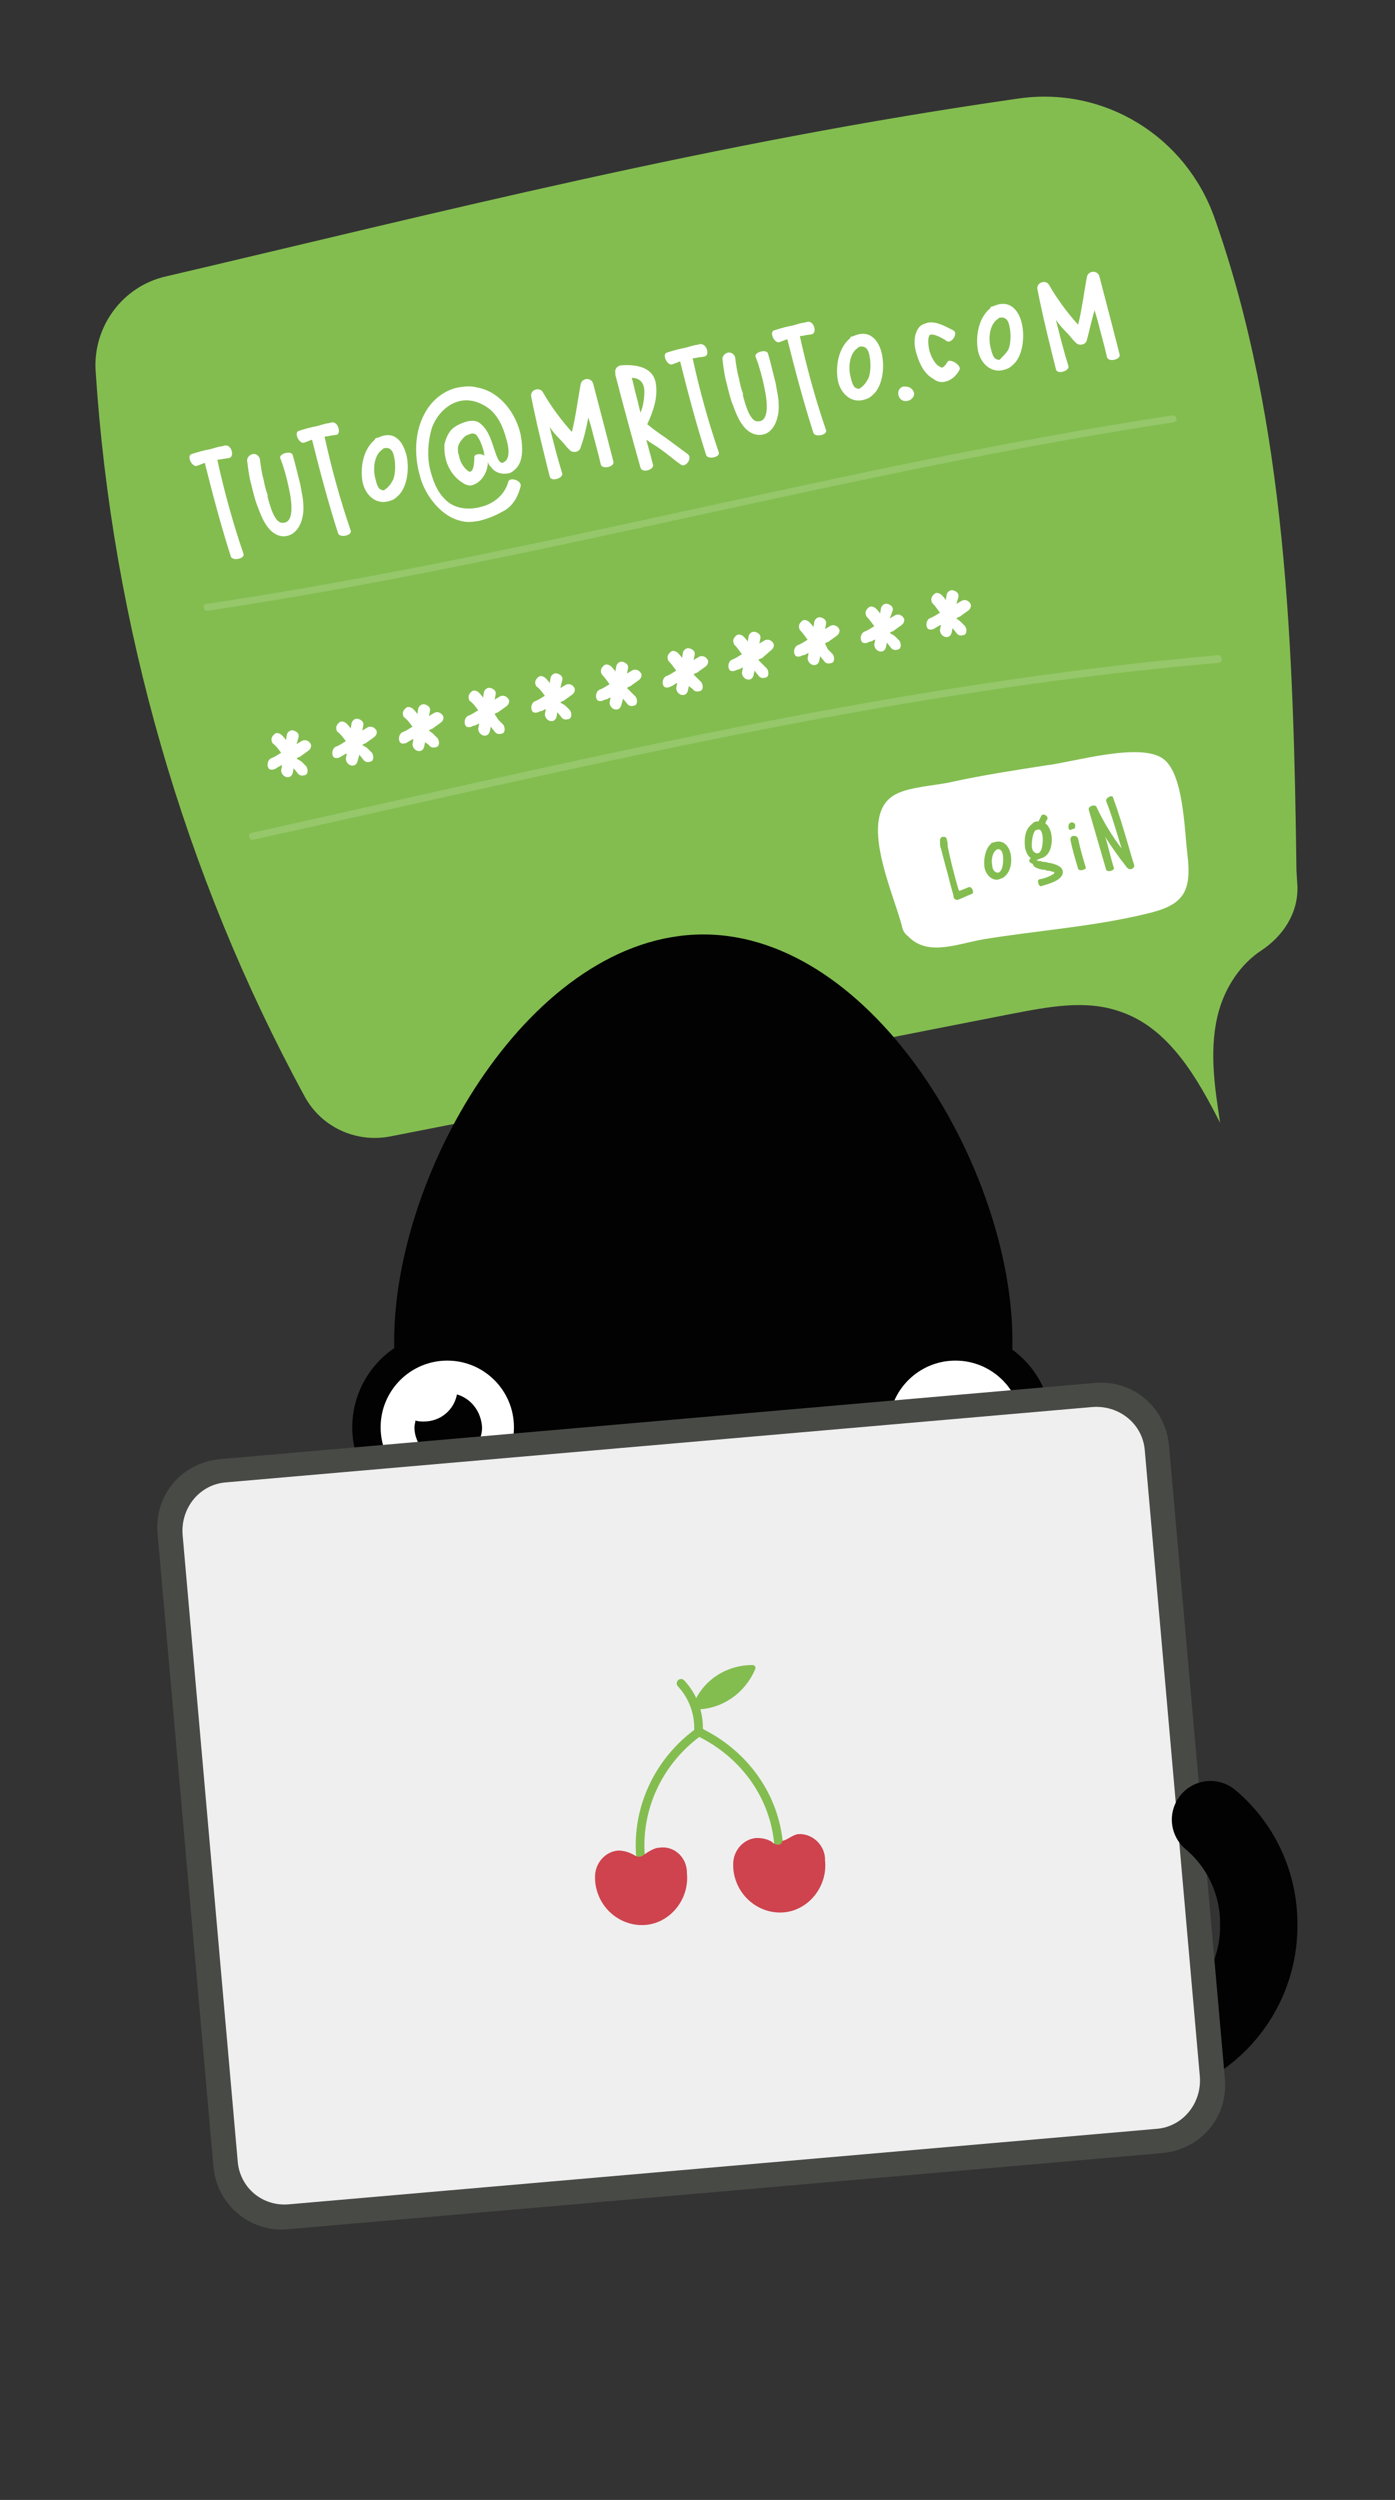<?xml version="1.0" encoding="utf-8"?>
<!-- Generator: Adobe Illustrator 19.2.0, SVG Export Plug-In . SVG Version: 6.00 Build 0)  -->
<svg version="1.1" id="Ebene_1" xmlns="http://www.w3.org/2000/svg" xmlns:xlink="http://www.w3.org/1999/xlink" x="0px" y="0px"
	 viewBox="0 0 144.4 258.7" style="enable-background:new 0 0 144.4 258.7;" xml:space="preserve">
<rect x="0" y="0" width="144.4" height="258.7" fill="#333333" stroke="none"/>
<style type="text/css">
	.st0{display:none;}
	.st1{fill:#83BD50;}
	.st2{fill:#FFFFFF;}
	.st3{fill:#96C76A;}
	.st4{fill:none;stroke:#020202;stroke-width:8;stroke-linecap:round;stroke-miterlimit:10;}
	.st5{fill:#020202;}
	.st6{fill:#CE434D;}
	.st7{fill:#484A45;}
	.st8{fill:#EFEFF0;}
	.st9{fill:none;stroke:#83BD50;stroke-width:0.9;stroke-linecap:round;stroke-linejoin:round;stroke-miterlimit:10;}
	.st10{fill:#83BD50;stroke:#83BD50;stroke-width:0.6;stroke-linecap:round;stroke-linejoin:round;stroke-miterlimit:10;}
</style>
<g id="Hintergrund">
</g>
<g id="Illustration">
</g>
<g id="Spruch__x28_Pfade_x29_">
</g>
<g id="Spruch" class="st0">
</g>
<g id="Navigation">
	<g>
		<path class="st1" d="M134.3,91.7c0.1,2.8-1.5,5.2-3.8,6.7c-2.1,1.4-3.6,3.7-4.3,6.1c-1.1,3.8-0.5,7.8,0.1,11.7
			c-2.4-4.7-5.3-9.8-10.3-11.5c-3.6-1.3-7.5-0.5-11.2,0.2c-21.5,4.2-42.9,8.5-64.4,12.7c-3.6,0.7-7.2-1-8.9-4.2
			c-12.5-23-19.9-48.8-21.6-75c-0.3-4.6,2.8-8.8,7.3-9.8c28.2-6.6,56.7-13.9,88.2-18.4c8.9-1.3,17.3,3.9,20.3,12.3
			c7.5,21.2,8.2,44.8,8.5,67.6L134.3,91.7z"/>
	</g>
	<g>
		<path class="st2" d="M23.7,47.4L23,47.5c-0.2,0.1-0.3,0-0.5,0.1c0.7,3.2,1.6,6.5,2.7,9.7c0.2,0.5-1.1,0.8-1.3,0.3
			c-1-3.1-1.9-6.5-2.7-9.7c-0.3,0.1-0.5,0.2-0.8,0.3c-0.5,0.2-1.1-1-0.6-1.2c0.6-0.2,1.3-0.4,1.9-0.5l0.7-0.2
			c0.3-0.1,0.6-0.1,0.9-0.2C24,46,24.3,47.3,23.7,47.4z"/>
		<path class="st2" d="M29.3,55.5c-1.5-0.1-2.2-1.9-2.6-3c-0.3-0.7-0.5-1.6-0.7-2.4c-0.2-0.7-0.3-1.5-0.4-2.3
			c-0.1-0.4,0.2-0.7,0.5-0.8s0.7,0.1,0.8,0.5c0.1,0.8,0.2,1.5,0.4,2.2c0.1,0.5,0.2,1,0.4,1.5v0.2c0.2,0.8,0.7,2.7,1.5,2.7
			c1.2,0.1,1.1-1.8,0.7-3.6c-0.2-1-0.5-2-0.7-2.6c-0.1-0.2-0.1-0.3-0.2-0.5c-0.1-0.5,1.2-0.8,1.3-0.3l0.2,0.7
			c0.2,0.8,0.4,1.6,0.6,2.4c0.1,0.7,0.3,1.4,0.3,2.1C31.5,53.7,30.9,55.5,29.3,55.5z"/>
		<path class="st2" d="M34.8,45l-0.7,0.1c-0.2,0.1-0.3,0-0.5,0.1c0.7,3.2,1.6,6.5,2.7,9.7c0.2,0.5-1.1,0.8-1.3,0.3
			c-1-3.1-1.9-6.5-2.7-9.7c-0.3,0.1-0.5,0.2-0.8,0.3c-0.5,0.2-1.1-1-0.6-1.2c0.6-0.2,1.3-0.4,1.9-0.5l0.7-0.2
			c0.3-0.1,0.6-0.1,0.9-0.2C35.1,43.7,35.3,45,34.8,45z"/>
		<path class="st2" d="M42.1,47.2c0.3,1.5,0,3.4-1,4.2l0,0c-0.3,0.3-0.6,0.4-1,0.5c-1.3,0.3-2.4-0.8-2.6-2.2
			c-0.2-1.4,0.1-3.2,1.3-4.2c0-0.1,0.1-0.2,0.3-0.2C40.8,44.5,41.7,45.6,42.1,47.2z M40.6,49.8c0.3-0.4,0.4-1.6,0.2-2.5
			c-0.1-0.6-0.4-1.1-1.1-0.9l-0.1,0.1c-0.8,0.5-1,1.8-0.8,2.8c0.1,0.4,0.2,1,0.5,1.3c0.2,0.1,0.4,0.2,0.5,0.1
			C40.1,50.5,40.4,50.2,40.6,49.8L40.6,49.8z"/>
		<path class="st2" d="M53.9,45c0,0.2,0.1,0.5,0.1,0.7c0.1,0.9,0.1,2.1-0.6,2.8l0,0c-0.3,0.3-0.6,0.5-0.9,0.5
			c-0.6,0.1-1.3-0.1-1.7-0.7c-0.2-0.2-0.2-0.2-0.3-0.5c0,1-0.6,2.1-1.6,2.4c-0.3,0.1-0.7,0-1.1-0.3c-0.8-0.5-1.5-1.5-1.7-2.6
			C46,46.9,46,46.5,46,46c0.2-0.8,0.5-1.5,1.2-1.9l0,0c0.3-0.2,0.8-0.4,1.2-0.5c0.5-0.1,1-0.1,1.4,0.3c0.7,0.6,1,1.5,1.3,2.4
			c0,0.1,0.1,0.2,0.1,0.3c0.2,0.6,0.5,1.6,1,1.2c0.7-0.4,0.4-1.8,0.2-2.4c-0.3-1.2-0.9-2.5-1.9-3.2s-2-0.9-2.9-0.7
			c-1.3,0.3-2.4,1.4-2.9,2.8c-0.4,1.3-0.5,2.9-0.2,4.2c0.3,1.2,0.7,2.3,1.5,3.1c0.9,1,2.3,1.2,3.6,0.9c1.4-0.3,2.6-1.2,3-2.6
			c0.1-0.6,1.4-0.2,1.3,0.4c-0.3,1.2-0.9,2.2-2,2.7c-0.7,0.4-1.5,0.7-2.3,0.9c-0.6,0.1-1.3,0.2-1.9,0c-1.9-0.4-3.5-2.4-4.1-4.2
			c-0.1-0.3-0.2-0.7-0.3-1.1c-0.4-1.9-0.3-4,0.6-5.7c0.7-1.4,2-2.5,3.5-2.8c0.6-0.1,1.3-0.2,2,0C51.7,40.5,53.4,42.7,53.9,45z
			 M50.2,47.2c-0.1-0.1-0.1-0.3-0.1-0.4c-0.2-0.7-0.4-1.3-0.8-1.8c-0.1-0.1-0.4-0.2-0.6-0.1c-0.3,0.1-0.6,0.2-0.8,0.5
			c-0.3,0.3-0.5,0.7-0.5,1s0,0.5,0.1,0.7c0.1,0.6,0.4,1.2,0.9,1.6c0.6,0.5,0.7-0.8,0.7-1.3C49,46.9,49.9,46.9,50.2,47.2z"/>
		<path class="st2" d="M60.1,46.3c-0.1,0.5-0.8,0.6-1.1,0.3l-0.3-0.3l0,0c-0.8-1-1.1-1.1-1.8-2.1c0.4,1.6,0.8,3.2,1.3,4.8
			c0.1,0.5-1.2,0.9-1.3,0.3c-0.6-2.4-1.2-4.8-1.7-7.2l-0.2-1c-0.2-0.8,0.9-1.1,1.2-0.5c0.8,1.4,1.9,2.9,3,4.1
			c0.4-1.6,0.6-3.3,0.9-4.9c0.1-0.7,1.1-0.8,1.3-0.1c0.4,1.5,0.8,3.1,1.2,4.6c0.3,1.2,0.6,2.3,0.9,3.5c0.1,0.5-1.1,0.8-1.3,0.3
			c-0.3-1.3-0.7-2.7-1-3.9l-0.3-1C60.7,44.2,60.5,45.2,60.1,46.3L60.1,46.3z"/>
		<path class="st2" d="M70.5,48.1c-0.7-0.5-1.4-1.1-2.1-1.6s-0.8-0.5-1.5-1l0.7,2.6c0.1,0.5-1.1,0.9-1.3,0.3
			c-0.9-3.2-1.8-6.5-2.6-9.6c0,0,0-0.1,0-0.2c-0.1-0.4,0.2-0.8,0.7-0.8c1.5-0.1,3.3,0.2,3.5,2c0.2,1.4-0.3,2.8-0.9,4.1
			c0.6,0.5,1.3,1,1.9,1.4c0.8,0.6,1.5,1.1,2.3,1.7C71.7,47.4,71,48.4,70.5,48.1z M65.4,39.1c0.2,0.7,0.3,1.3,0.5,2s0.2,0.9,0.4,1.6
			c0.3-0.7,0.4-1.5,0.4-2.2C66.7,39.5,66.1,39.1,65.4,39.1z"/>
		<path class="st2" d="M72.9,36.9L72.2,37c-0.2,0.1-0.3,0-0.5,0.1c0.7,3.2,1.6,6.5,2.7,9.7c0.2,0.5-1.1,0.8-1.3,0.3
			c-1-3.1-1.9-6.5-2.7-9.7c-0.3,0.1-0.5,0.2-0.8,0.3c-0.5,0.2-1.1-1-0.6-1.2c0.6-0.2,1.3-0.4,1.9-0.5l0.7-0.2
			c0.3-0.1,0.6-0.1,0.9-0.2C73.2,35.6,73.5,36.8,72.9,36.9z"/>
		<path class="st2" d="M78.5,45c-1.5-0.1-2.2-1.9-2.6-3c-0.3-0.7-0.5-1.6-0.7-2.4c-0.2-0.7-0.3-1.5-0.4-2.3
			c-0.1-0.4,0.2-0.7,0.5-0.8s0.7,0.1,0.8,0.5c0.1,0.8,0.2,1.5,0.4,2.2c0.1,0.5,0.2,1,0.4,1.5v0.2c0.2,0.8,0.7,2.7,1.5,2.7
			c1.2,0.1,1.1-1.8,0.7-3.6c-0.2-1-0.5-2-0.7-2.6c-0.1-0.2-0.1-0.3-0.2-0.5c-0.1-0.5,1.2-0.8,1.3-0.3l0.2,0.7
			c0.2,0.8,0.4,1.6,0.6,2.4c0.1,0.7,0.3,1.4,0.3,2.1C80.7,43.2,80.1,45.1,78.5,45z"/>
		<path class="st2" d="M84,34.6l-0.7,0.1c-0.2,0.1-0.3,0-0.5,0.1c0.7,3.2,1.6,6.5,2.7,9.7c0.2,0.5-1.1,0.8-1.3,0.3
			c-1-3.1-1.9-6.5-2.7-9.7c-0.3,0.1-0.5,0.2-0.8,0.3c-0.5,0.2-1.1-1-0.6-1.2c0.6-0.2,1.3-0.4,1.9-0.5l0.7-0.2
			c0.3-0.1,0.6-0.1,0.9-0.2C84.3,33.2,84.6,34.5,84,34.6z"/>
		<path class="st2" d="M91.3,36.7c0.3,1.5,0,3.4-1,4.2l0,0c-0.3,0.3-0.6,0.4-1,0.5c-1.3,0.3-2.4-0.8-2.6-2.2S86.8,36,88,35
			c0-0.1,0.1-0.2,0.3-0.2C90,34,91,35.2,91.3,36.7z M89.8,39.3c0.3-0.4,0.4-1.6,0.2-2.5c-0.1-0.6-0.4-1.1-1.1-0.9L88.8,36
			c-0.8,0.5-1,1.8-0.8,2.8c0.1,0.4,0.2,1,0.5,1.3c0.2,0.1,0.4,0.2,0.5,0.1C89.3,40,89.6,39.7,89.8,39.3L89.8,39.3z"/>
		<path class="st2" d="M93.7,40c0.5,0,0.8,0.3,0.9,0.6s-0.1,0.6-0.4,0.8c-0.7,0.3-1.1-0.1-1.2-0.5s0.1-0.8,0.5-0.9L93.7,40L93.7,40z
			"/>
		<path class="st2" d="M99.3,38.3c-0.3,0.6-0.9,1.1-1.5,1.2c-0.4,0.1-0.8,0-1.2-0.3c-0.9-0.5-1.4-1.5-1.7-2.5
			c-0.3-0.9-0.4-2.1,0.3-2.9c0.2-0.2,0.5-0.3,0.8-0.4c0.9-0.2,1.9,0.4,2.7,0.8c0.5,0.3-0.2,1.4-0.7,1.1c-0.4-0.3-1.5-0.9-1.8-0.6
			c-0.2,0.4-0.1,1.1,0,1.6c0.2,0.6,0.5,1.3,1,1.6c0.2,0.1,0.3,0.2,0.4,0.1c0.2-0.1,0.4-0.4,0.5-0.6C98.5,37.1,99.6,37.9,99.3,38.3
			L99.3,38.3z"/>
		<path class="st2" d="M105.8,33.6c0.3,1.5,0,3.4-1,4.2l0,0c-0.3,0.3-0.6,0.4-1,0.5c-1.3,0.3-2.4-0.8-2.6-2.2s0.1-3.2,1.3-4.2
			c0-0.1,0.1-0.2,0.3-0.2C104.5,30.9,105.5,32.1,105.8,33.6z M104.3,36.3c0.3-0.4,0.4-1.6,0.2-2.5c-0.1-0.6-0.4-1.1-1.1-0.9
			l-0.1,0.1c-0.8,0.5-1,1.8-0.8,2.8c0.1,0.4,0.2,1,0.5,1.3c0.2,0.1,0.4,0.2,0.5,0.1C103.8,36.9,104.1,36.6,104.3,36.3L104.3,36.3z"
			/>
		<path class="st2" d="M112.5,35.2c-0.1,0.5-0.8,0.6-1.1,0.3l-0.3-0.3l0,0c-0.8-1-1.1-1.1-1.8-2.1c0.4,1.6,0.8,3.2,1.3,4.8
			c0.1,0.5-1.2,0.9-1.3,0.3c-0.6-2.4-1.2-4.8-1.7-7.2l-0.2-1c-0.2-0.8,0.9-1.1,1.2-0.5c0.8,1.4,1.9,2.9,3,4.1
			c0.4-1.6,0.6-3.3,0.9-4.9c0.1-0.7,1.1-0.8,1.3-0.1c0.4,1.5,0.8,3.1,1.2,4.6c0.3,1.2,0.6,2.3,0.9,3.5c0.1,0.5-1.1,0.8-1.3,0.3
			c-0.3-1.3-0.7-2.7-1-3.9l-0.3-1C113,33.1,112.8,34.1,112.5,35.2L112.5,35.2z"/>
	</g>
	<g>
		<path class="st2" d="M31.2,78.8L31.2,78.8l0.5,0.5c0.2,0.3,0.2,0.8-0.1,0.9c-0.3,0.1-0.6,0.1-0.8-0.2l-0.4-0.5l0,0l0,0L30.3,80
			c-0.1,0.3-0.3,0.5-0.7,0.4c-0.3-0.1-0.5-0.4-0.5-0.7l0.1-0.5h-0.1c-0.3,0.2-0.4,0.2-0.5,0.3l0,0c-0.3,0.2-0.7,0.2-0.8,0
			c-0.2-0.3-0.1-0.8,0.2-1c0.5-0.2,0.6-0.3,1.1-0.6c-0.3-0.4-0.5-0.7-0.9-1c-0.2-0.4-0.1-0.7,0.3-1c0.2-0.1,0.5,0,0.7,0.2
			c0,0,0.3,0.3,0.4,0.5l0.1-0.6c0.1-0.3,0.4-0.5,0.7-0.4c0.3,0.1,0.6,0.3,0.5,0.7l0,0L30.7,77l0,0l0.5-0.3l0,0
			c0.3-0.2,0.7-0.1,0.9,0.2c0.2,0.2,0.1,0.6-0.2,0.8l-0.7,0.5c-0.2,0.2-0.3,0.1-0.5,0.3L31.2,78.8z"/>
		<path class="st2" d="M38,77.4L38,77.4l0.5,0.5c0.2,0.3,0.2,0.8-0.1,0.9s-0.6,0.1-0.8-0.2l-0.4-0.5l0,0l0,0L37,78.8
			c-0.1,0.3-0.3,0.5-0.7,0.4c-0.3-0.1-0.5-0.4-0.5-0.7l0.1-0.5h-0.1c-0.3,0.2-0.4,0.2-0.5,0.3l0,0c-0.3,0.2-0.7,0.2-0.8,0
			c-0.2-0.3-0.1-0.8,0.2-1c0.5-0.2,0.6-0.3,1.1-0.6c-0.3-0.4-0.5-0.7-0.9-1c-0.2-0.4-0.1-0.7,0.3-1c0.2-0.1,0.5,0,0.7,0.2
			c0,0,0.3,0.3,0.4,0.5l0.1-0.6c0.1-0.3,0.4-0.5,0.7-0.4s0.6,0.3,0.5,0.7l0,0l-0.1,0.5l0,0l0.5-0.3l0,0c0.3-0.2,0.7-0.1,0.9,0.2
			c0.2,0.2,0.1,0.6-0.2,0.8L38,76.8c-0.2,0.2-0.3,0.1-0.5,0.3L38,77.4z"/>
		<path class="st2" d="M44.8,75.9L44.8,75.9l0.5,0.5c0.2,0.3,0.2,0.8-0.1,0.9s-0.6,0.1-0.8-0.2L44,76.8l0,0l0,0l-0.1,0.5
			c-0.1,0.3-0.3,0.5-0.7,0.4c-0.3-0.1-0.5-0.4-0.5-0.7l0.1-0.5h-0.1c-0.3,0.2-0.4,0.2-0.5,0.3l0,0c-0.3,0.2-0.7,0.2-0.8,0
			c-0.2-0.3-0.1-0.8,0.2-1c0.5-0.2,0.6-0.3,1.1-0.6c-0.3-0.4-0.5-0.7-0.9-1c-0.2-0.4-0.1-0.7,0.3-1c0.2-0.1,0.5,0,0.7,0.2
			c0,0,0.3,0.3,0.4,0.5l0.1-0.6c0.1-0.3,0.4-0.5,0.7-0.4s0.6,0.3,0.5,0.7l0,0l-0.1,0.5l0,0l0.5-0.3l0,0c0.3-0.2,0.7-0.1,0.9,0.2
			c0.2,0.2,0.1,0.6-0.2,0.8l-0.7,0.5c-0.2,0.2-0.3,0.1-0.5,0.3L44.8,75.9z"/>
		<path class="st2" d="M51.6,74.5L51.6,74.5l0.5,0.5c0.2,0.3,0.2,0.8-0.1,0.9s-0.6,0.1-0.8-0.2l-0.4-0.5l0,0l0,0l-0.1,0.5
			c-0.1,0.3-0.3,0.5-0.7,0.4c-0.3-0.1-0.5-0.4-0.5-0.7l0.1-0.5h-0.1c-0.3,0.2-0.4,0.2-0.5,0.2l0,0c-0.3,0.2-0.7,0.2-0.8,0
			c-0.2-0.3-0.1-0.8,0.2-1c0.5-0.2,0.6-0.3,1.1-0.6c-0.3-0.4-0.5-0.7-0.9-1c-0.2-0.4-0.1-0.7,0.3-1c0.2-0.1,0.5,0,0.7,0.2
			c0,0,0.3,0.3,0.4,0.5l0.1-0.6c0.1-0.3,0.4-0.5,0.7-0.4s0.6,0.3,0.5,0.7l0,0l-0.1,0.5l0,0l0.5-0.3l0,0c0.3-0.2,0.7-0.1,0.9,0.2
			c0.2,0.2,0.1,0.6-0.2,0.8l-0.7,0.5c-0.2,0.2-0.3,0.1-0.5,0.3L51.6,74.5z"/>
		<path class="st2" d="M58.5,73L58.5,73l0.5,0.5c0.2,0.3,0.2,0.8-0.1,0.9s-0.6,0.1-0.8-0.2l-0.4-0.5l0,0l0,0l-0.1,0.5
			c-0.1,0.3-0.3,0.5-0.7,0.4c-0.3-0.1-0.5-0.4-0.5-0.7l0.1-0.5h-0.1c-0.3,0.2-0.4,0.2-0.5,0.2l0,0c-0.3,0.2-0.7,0.2-0.8,0
			c-0.2-0.3-0.1-0.8,0.2-1c0.5-0.2,0.6-0.3,1.1-0.6c-0.3-0.4-0.5-0.7-0.9-1c-0.2-0.4-0.1-0.7,0.3-1c0.2-0.1,0.5,0,0.7,0.2
			c0,0,0.3,0.3,0.4,0.5l0.1-0.6c0.1-0.3,0.4-0.5,0.7-0.4s0.6,0.3,0.5,0.7l0,0L58,71.2l0,0l0.5-0.3l0,0c0.3-0.2,0.7-0.1,0.9,0.2
			c0.2,0.2,0.1,0.6-0.2,0.8l-0.7,0.5c-0.2,0.2-0.3,0.1-0.5,0.3L58.5,73z"/>
		<path class="st2" d="M65.3,71.6L65.3,71.6l0.5,0.5c0.2,0.3,0.2,0.8-0.1,0.9c-0.3,0.1-0.6,0.1-0.8-0.2l-0.4-0.5l0,0l0,0L64.3,73
			c-0.1,0.3-0.3,0.5-0.7,0.4c-0.3-0.1-0.5-0.4-0.5-0.7l0.1-0.5h-0.1c-0.3,0.2-0.4,0.2-0.5,0.2l0,0c-0.3,0.2-0.7,0.2-0.8,0
			c-0.2-0.3-0.1-0.8,0.2-1c0.5-0.2,0.6-0.3,1.1-0.6c-0.3-0.4-0.5-0.7-0.8-1c-0.2-0.4-0.1-0.7,0.3-1c0.2-0.1,0.5,0,0.7,0.2
			c0,0,0.3,0.3,0.4,0.5l0.1-0.6c0.1-0.3,0.4-0.5,0.7-0.4c0.3,0.1,0.6,0.3,0.5,0.7l0,0l-0.1,0.5l0,0l0.5-0.3l0,0
			c0.3-0.2,0.7-0.1,0.9,0.2c0.2,0.2,0.1,0.6-0.2,0.8l-0.7,0.5c-0.2,0.2-0.3,0.1-0.5,0.3L65.3,71.6z"/>
		<path class="st2" d="M72.1,70.1L72.1,70.1l0.5,0.5c0.2,0.3,0.2,0.8-0.1,0.9c-0.3,0.1-0.6,0.1-0.8-0.2L71.3,71l0,0l0,0l-0.1,0.5
			c-0.1,0.3-0.3,0.5-0.7,0.4c-0.3-0.1-0.5-0.4-0.5-0.7l0.1-0.5H70C69.6,71,69.5,71,69.5,71l0,0c-0.3,0.2-0.7,0.2-0.8,0
			c-0.2-0.3-0.1-0.8,0.2-1c0.5-0.2,0.6-0.3,1.1-0.6c-0.3-0.4-0.5-0.7-0.8-1c-0.2-0.4-0.1-0.7,0.3-1c0.2-0.1,0.5,0,0.7,0.2
			c0,0,0.3,0.3,0.4,0.5l0.1-0.6c0.1-0.3,0.4-0.5,0.7-0.4c0.3,0.1,0.6,0.3,0.5,0.7l0,0l-0.1,0.5l0,0l0.5-0.3l0,0
			c0.3-0.2,0.7-0.1,0.9,0.2c0.2,0.2,0.1,0.6-0.2,0.8l-0.7,0.5c-0.2,0.2-0.3,0.1-0.5,0.3L72.1,70.1z"/>
		<path class="st2" d="M78.9,68.7L78.9,68.7l0.5,0.5c0.2,0.3,0.2,0.8-0.1,0.9c-0.3,0.1-0.6,0.1-0.8-0.2l-0.4-0.5l0,0l0,0L78,69.9
			c-0.1,0.3-0.3,0.5-0.7,0.4c-0.3-0.1-0.5-0.4-0.5-0.7l0.1-0.5h-0.1c-0.3,0.2-0.4,0.2-0.5,0.2l0,0c-0.3,0.2-0.7,0.2-0.8,0
			c-0.2-0.3-0.1-0.8,0.2-1c0.5-0.2,0.6-0.3,1.1-0.6c-0.3-0.4-0.5-0.7-0.8-1c-0.2-0.4-0.1-0.7,0.3-1c0.2-0.1,0.5,0,0.7,0.2
			c0,0,0.3,0.3,0.4,0.5l0.1-0.6c0.1-0.3,0.4-0.5,0.7-0.4c0.3,0.1,0.6,0.3,0.5,0.7l0,0l-0.1,0.5l0,0l0.5-0.3l0,0
			c0.3-0.2,0.7-0.1,0.9,0.2c0.2,0.2,0.1,0.6-0.2,0.8L79,68c-0.2,0.2-0.3,0.1-0.5,0.3L78.9,68.7z"/>
		<path class="st2" d="M85.7,67.2L85.7,67.2l0.5,0.5c0.2,0.3,0.2,0.8-0.1,0.9c-0.3,0.1-0.6,0.1-0.8-0.2l-0.4-0.5l0,0l0,0l-0.1,0.5
			c-0.1,0.3-0.3,0.5-0.7,0.4c-0.3-0.1-0.5-0.4-0.5-0.7l0.1-0.5h-0.1c-0.3,0.2-0.4,0.2-0.5,0.2l0,0c-0.3,0.2-0.7,0.2-0.8,0
			c-0.2-0.3-0.1-0.8,0.2-1c0.5-0.2,0.6-0.3,1.1-0.6c-0.3-0.4-0.5-0.7-0.8-1c-0.2-0.4-0.1-0.7,0.3-1c0.2-0.1,0.5,0,0.7,0.2
			c0,0,0.3,0.3,0.4,0.5l0.1-0.6c0.1-0.3,0.4-0.5,0.7-0.4c0.3,0.1,0.6,0.3,0.5,0.7l0,0l-0.1,0.5l0,0l0.5-0.3l0,0
			c0.3-0.2,0.7-0.1,0.9,0.2c0.2,0.2,0.1,0.6-0.2,0.8l-0.7,0.5c-0.2,0.2-0.3,0.1-0.5,0.3L85.7,67.2z"/>
		<path class="st2" d="M92.6,65.8L92.6,65.8l0.5,0.5c0.2,0.3,0.2,0.8-0.1,0.9c-0.3,0.1-0.6,0.1-0.8-0.2l-0.4-0.5l0,0l0,0L91.7,67
			c-0.1,0.3-0.3,0.5-0.7,0.4c-0.3-0.1-0.5-0.4-0.5-0.7l0.1-0.5h-0.1c-0.3,0.2-0.4,0.2-0.5,0.2l0,0c-0.3,0.2-0.7,0.2-0.8,0
			c-0.2-0.3-0.1-0.8,0.2-1c0.5-0.2,0.6-0.3,1.1-0.6c-0.3-0.4-0.5-0.7-0.8-1c-0.2-0.4-0.1-0.7,0.3-1c0.2-0.1,0.5,0,0.7,0.2
			c0,0,0.3,0.3,0.4,0.5l0.1-0.6c0.1-0.3,0.4-0.5,0.7-0.4c0.3,0.1,0.6,0.3,0.5,0.7l0,0L92.1,64l0,0l0.5-0.3l0,0
			c0.3-0.2,0.7-0.1,0.9,0.2c0.2,0.2,0.1,0.6-0.2,0.8l-0.7,0.5c-0.2,0.2-0.3,0.1-0.5,0.3L92.6,65.8z"/>
		<path class="st2" d="M99.4,64.3L99.4,64.3l0.5,0.5c0.2,0.3,0.2,0.8-0.1,0.9c-0.3,0.1-0.6,0.1-0.8-0.2L98.6,65l0,0l0,0l-0.1,0.5
			c-0.1,0.3-0.3,0.5-0.7,0.4c-0.3-0.1-0.5-0.4-0.5-0.7l0.1-0.5h-0.1c-0.3,0.2-0.4,0.2-0.5,0.3l0,0c-0.3,0.2-0.7,0.2-0.8,0
			c-0.2-0.3-0.1-0.8,0.2-1c0.5-0.2,0.6-0.3,1.1-0.6c-0.3-0.4-0.5-0.7-0.8-1c-0.2-0.4-0.1-0.7,0.3-1c0.2-0.1,0.5,0,0.7,0.2
			c0,0,0.3,0.3,0.4,0.5l0.1-0.6c0.1-0.3,0.4-0.5,0.7-0.4c0.3,0.1,0.6,0.3,0.5,0.7l0,0L99,62.5l0,0l0.5-0.3l0,0
			c0.3-0.2,0.7-0.1,0.9,0.2c0.2,0.2,0.1,0.6-0.2,0.8l-0.7,0.5c-0.2,0.2-0.3,0.1-0.5,0.3L99.4,64.3z"/>
	</g>
	<g>
		<g>
			<path class="st3" d="M21.5,63.2c33.6-5,66.4-14.4,100-19.5c0.5-0.1,0.3-0.8-0.2-0.7C87.7,48.1,55,57.5,21.3,62.5
				C20.9,62.6,21.1,63.3,21.5,63.2L21.5,63.2z"/>
		</g>
	</g>
	<g>
		<g>
			<path class="st3" d="M26.2,86.9c33.2-7.3,65.9-15.4,99.9-18.3c0.5,0,0.5-0.8,0-0.8c-34,3-66.8,11-100.1,18.4
				C25.6,86.3,25.8,87,26.2,86.9L26.2,86.9z"/>
		</g>
	</g>
	<g>
		<path class="st2" d="M94.9,95.6c0.2,0.7,0.8,1.1,1.5,1c3.2-0.5,11.8-1.9,16.8-2.6c2.4-0.3,4.3-0.4,6.6-1.3c0.1,0,0.4-0.1,0.8-0.2
			c0.6-0.1,1.1-0.7,1-1.3c-0.1-1.1-0.2-2.6-0.2-2.9c-0.5-3.5-0.6-2.5-1.1-6.1c0-0.2-0.1-0.9-0.2-1.6s-0.7-1.2-1.4-1.1
			c-1.8,0.2-5,0.5-5.3,0.6c-8.6,1-16.9,2.8-20,3.6c-0.7,0.2-1.1,0.9-1,1.6L94.9,95.6z"/>
		<g>
			<path class="st2" d="M93.6,96.4c2,2.8,5.3,1.3,8.2,0.8c5.5-0.9,11.3-1.3,16.7-2.6c4-0.9,4.9-2.2,4.4-6.3
				c-0.3-2.5-0.4-8.1-2.4-9.7c-2.3-1.9-9.5,0.3-12.2,0.6c-3.2,0.5-6.5,1-9.7,1.7c-1.7,0.4-4.4,0.5-5.9,1.3
				c-4.1,2.2-0.1,10.4,0.7,13.8c0.5,1.9,3.3,1.1,2.9-0.8c-0.4-1.6-0.8-3.2-1.1-4.7c-0.2-0.9-1.8-4.8-1.3-5.6
				c0.4-0.6,6.9-1.4,7.8-1.5c4.4-0.8,8.7-1.5,13.2-2c4.2-0.5,4,0.6,4.6,4.3c0.7,3.8,1.2,5.6-3.3,6.4c-3.7,0.7-7.4,1-11.1,1.6
				c-1.1,0.2-8.2,2.1-8.9,1.2C95.1,93.3,92.5,94.8,93.6,96.4z"/>
		</g>
	</g>
	<g>
		<path class="st1" d="M100.6,92.5c-0.5,0.2-0.9,0.4-1.4,0.6c-0.2,0.1-0.5-0.1-0.5-0.3c0,0,0,0,0-0.1c-0.1-0.4-0.2-0.7-0.3-1.1
			c-0.3-1.2-0.7-2.6-1-3.8c-0.1-0.2-0.1-0.5-0.1-0.8c0-0.2,0.1-0.4,0.3-0.4c0.2,0,0.4,0,0.4,0.3c0.1,0.2,0.1,0.5,0.1,0.7
			c0.3,1.5,0.7,3,1.1,4.4l0.1,0.2l1-0.4C100.6,91.7,100.9,92.4,100.6,92.5z"/>
		<path class="st1" d="M104.6,88.3c0.2,0.9,0,1.9-0.6,2.4l0,0c-0.2,0.2-0.4,0.2-0.6,0.3c-0.7,0.2-1.4-0.5-1.5-1.3s0.1-1.9,0.7-2.4
			c0-0.1,0.1-0.1,0.2-0.1C103.8,86.8,104.4,87.5,104.6,88.3z M103.7,89.9c0.1-0.3,0.2-0.9,0.1-1.5c-0.1-0.4-0.3-0.6-0.6-0.5l0,0
			c-0.5,0.3-0.6,1.1-0.5,1.6c0,0.2,0.1,0.6,0.3,0.7c0.1,0.1,0.2,0.1,0.3,0.1C103.5,90.3,103.6,90.1,103.7,89.9L103.7,89.9z"/>
		<path class="st1" d="M106.7,88.8c-0.3-0.2-0.5-0.6-0.6-1.1l0,0c-0.1-0.9,0-1.9,0.7-2.4c0.1-0.1,0.1-0.1,0.2-0.2
			c0.2-0.1,0.3-0.1,0.5-0.1c0.1-0.2,0.2-0.4,0.3-0.6c0.2-0.3,0.8,0.1,0.6,0.4c-0.1,0.1-0.1,0.2-0.2,0.4c0.3,0.2,0.5,0.6,0.6,1
			c0.2,0.9,0,2-0.6,2.4l0,0c-0.1,0.1-0.3,0.2-0.4,0.2l0,0l-0.5,0.2c0.1,0.1,0.2,0.1,0.3,0.1l0,0c0,0,0,0,0.1,0
			c0.2,0.1,0.4,0.1,0.5,0.1s0.3,0.1,0.4,0.1l0,0h0.1c0.4,0.1,1.2,0.3,1.3,0.8c0.2,1-1.6,1.4-2.2,1.6c-0.3,0.1-0.5-0.7-0.2-0.7
			c0.5-0.1,1.1-0.3,1.5-0.6c0.1-0.1,0-0.2-0.2-0.2c-0.2-0.1-0.4-0.1-0.5-0.1l-0.3-0.1l0,0h-0.2c-0.4-0.1-0.9-0.2-1-0.6l0,0
			C106.4,89.2,106.5,89,106.7,88.8z M106.8,87.5c0,0.3,0.1,0.6,0.3,0.7c0.1,0.1,0.2,0.1,0.3,0.1c0.2,0,0.3-0.2,0.4-0.4
			c0.1-0.3,0.2-1,0.1-1.5c-0.1-0.4-0.2-0.7-0.6-0.5h-0.1C106.9,86.2,106.8,87,106.8,87.5L106.8,87.5z"/>
		<path class="st1" d="M110.6,85.6c0-0.2,0-0.4,0.3-0.5c0.2,0,0.4,0.1,0.4,0.3c0,0.2,0,0.4-0.3,0.4C110.7,86,110.6,85.8,110.6,85.6z
			 M111.6,89.9c-0.3-1-0.6-2-0.8-3c0-0.2,0.1-0.4,0.3-0.4c0.2,0,0.4,0,0.5,0.3c0.2,1,0.5,2,0.8,3C112.4,90,111.7,90.2,111.6,89.9z"
			/>
		<path class="st1" d="M112.7,83.8L112.7,83.8L112.7,83.8c-0.1-0.4,0.7-0.6,0.8-0.3l0,0c0.7,1.5,1.6,3,2.6,4.3
			c-0.5-1.6-1-3.4-1.6-4.9c-0.1-0.3,0.6-0.7,0.7-0.4c0.6,1.6,1.1,3.3,1.6,5c0.2,0.7,0.4,1.4,0.6,2c0.1,0.4-0.5,0.6-0.7,0.3
			c0,0-0.1,0-0.1-0.1c-0.8-1-1.5-2-2.2-3.1c0,0.1,0.1,0.2,0.1,0.3c0.3,1,0.5,2,0.8,2.9c0.1,0.3-0.7,0.5-0.8,0.2
			c-0.3-1-0.6-2.1-0.9-3.1C113.3,85.9,113,84.8,112.7,83.8z"/>
	</g>
	<g>
		<path class="st4" d="M29.2,178.4c0,2.8,2.2,5,5,5"/>
		<path class="st4" d="M130.3,199.3c0,7.8-6.3,14.2-14.2,14.2h-4.4c-7.8,0-14.2-6.3-14.2-14.2v-44"/>
		<path class="st4" d="M34.2,183.4c7.8,0,14.2-6.3,14.2-14.2v-14"/>
		<g>
			<path class="st5" d="M60.6,178.7c-2.2,0-4-1.8-4-4v-38c0-2.2,1.8-4,4-4s4,1.8,4,4v38C64.6,176.9,62.8,178.7,60.6,178.7z"/>
		</g>
		<g>
			<path class="st5" d="M73,178.7c-2.2,0-4-1.8-4-4v-47.4c0-2.2,1.8-4,4-4s4,1.8,4,4v47.4C77,176.9,75.2,178.7,73,178.7z"/>
		</g>
		<g>
			<path class="st5" d="M85.4,178.7c-2.2,0-4-1.8-4-4v-39c0-2.2,1.8-4,4-4s4,1.8,4,4v39C89.4,176.9,87.6,178.7,85.4,178.7z"/>
		</g>
		<g>
			<path class="st5" d="M48.4,178.7c-2.2,0-4-1.8-4-4v-25.4c0-2.2,1.8-4,4-4s4,1.8,4,4v25.4C52.4,176.9,50.6,178.7,48.4,178.7z"/>
		</g>
		<g>
			<path class="st5" d="M60.6,201.3c-2.2,0-4-1.8-4-4v-38c0-2.2,1.8-4,4-4s4,1.8,4,4v38C64.6,199.5,62.8,201.3,60.6,201.3z"/>
		</g>
		<g>
			<path class="st5" d="M73,201.3c-2.2,0-4-1.8-4-4v-47.4c0-2.2,1.8-4,4-4s4,1.8,4,4v47.4C77,199.5,75.2,201.3,73,201.3z"/>
		</g>
		<g>
			<path class="st5" d="M85.4,201.3c-2.2,0-4-1.8-4-4v-39c0-2.2,1.8-4,4-4s4,1.8,4,4v39C89.4,199.5,87.6,201.3,85.4,201.3z"/>
		</g>
		<path class="st5" d="M104.8,138.8c0,17.7-14.3,32-32,32s-32-14.3-32-32s14.3-42.1,32-42.1S104.8,121.1,104.8,138.8z"/>
		<path class="st5" d="M56.6,167.5c0-1.2-1-2.1-2.1-2.1s-2.1,1-2.1,2.1v-6.6h4.3v6.6H56.6z"/>
		<path class="st5" d="M93.6,167.5c0-1.2-1-2.1-2.1-2.1s-2.1,1-2.1,2.1v-6.6h4.3v6.6H93.6z"/>
		<path class="st5" d="M69,172.5c0-1.2-1-2.2-2.2-2.2s-2.2,1-2.2,2.2v-6.8H69V172.5z"/>
		<path class="st5" d="M81.4,172.5c0-1.2-1-2.2-2.2-2.2s-2.2,1-2.2,2.2v-6.8h4.4C81.4,165.7,81.4,172.5,81.4,172.5z"/>
		<g>
			
				<ellipse transform="matrix(0.985 -0.174 0.174 0.985 -24.939 10.28)" class="st5" cx="46.3" cy="147.7" rx="9.9" ry="9.9"/>
			<circle class="st2" cx="46.3" cy="147.7" r="6.9"/>
			<path class="st5" d="M47.3,144.3c-0.3,1.6-1.7,2.8-3.4,2.8c-0.3,0-0.6,0-0.9-0.1c0,0.2-0.1,0.4-0.1,0.7c0,1.9,1.6,3.5,3.5,3.5
				s3.5-1.6,3.5-3.5C49.8,146,48.7,144.7,47.3,144.3z"/>
		</g>
		<g>
			
				<ellipse transform="matrix(0.985 -0.174 0.174 0.985 -24.142 19.411)" class="st5" cx="98.9" cy="147.7" rx="9.9" ry="9.9"/>
			<circle class="st2" cx="98.9" cy="147.7" r="6.9"/>
			<path class="st5" d="M99.9,144.3c-0.3,1.6-1.7,2.8-3.4,2.8c-0.3,0-0.6,0-0.9-0.1c0,0.2-0.1,0.4-0.1,0.7c0,1.9,1.6,3.5,3.5,3.5
				s3.5-1.6,3.5-3.5C102.4,146,101.3,144.7,99.9,144.3z"/>
		</g>
		<g>
			<path class="st2" d="M66.9,156.9c0,1,0.2,1.9,0.6,2.7c1,2.1,3.2,3.6,5.7,3.6c0.8,0,1.5-0.2,2.1-0.4c2.5-0.9,4.2-3.2,4.2-6
				L66.9,156.9L66.9,156.9z"/>
			<path class="st6" d="M67.5,159.7c1,2.1,3.2,3.6,5.7,3.6c0.8,0,1.5-0.2,2.1-0.4C72.6,159.3,68.8,159.3,67.5,159.7z"/>
		</g>
		<g>
			<path class="st7" d="M22.1,224.3l-5.8-65.7c-0.3-3.9,2.5-7.2,6.4-7.6l90.7-7.9c3.9-0.3,7.2,2.5,7.6,6.4l5.8,65.7
				c0.3,3.9-2.5,7.2-6.4,7.6l-90.7,7.9C25.9,231,22.5,228.2,22.1,224.3z"/>
			<path class="st8" d="M24.6,223.6l-5.7-64.8c-0.2-2.8,1.8-5.2,4.5-5.4l89.7-7.8c2.8-0.2,5.2,1.8,5.4,4.5l5.7,64.8
				c0.2,2.8-1.8,5.2-4.5,5.4L30,228.1C27.2,228.4,24.8,226.4,24.6,223.6z"/>
			<g>
				<path class="st9" d="M80.6,190.9L80.6,190.9c-0.4-4.9-3.4-9.2-7.9-11.5l-0.3-0.2l-0.3,0.2c-4,3-6.2,7.8-5.8,12.7l0,0"/>
				<path class="st9" d="M72.3,179.2L72.3,179.2c0.1-1.8-0.5-3.6-1.8-5l0,0"/>
				<path class="st10" d="M72,176.6L72,176.6L72,176.6c0.9-2.4,3.2-4,5.9-4l0,0l0,0C76.9,175,74.6,176.6,72,176.6z"/>
				<g>
					<path class="st6" d="M66.7,191.9c-0.3,0.3-0.7,0.3-1,0.1l0,0c-0.5-0.3-1.1-0.5-1.7-0.5c-1.4,0.1-2.5,1.4-2.4,2.9v0.2
						c0.2,2.8,2.6,4.8,5.2,4.6s4.6-2.7,4.3-5.4v-0.2c-0.1-1.5-1.4-2.6-2.8-2.4C67.8,191.2,67.3,191.5,66.7,191.9L66.7,191.9z"/>
				</g>
				<g>
					<path class="st6" d="M79.9,190.6c-0.5-0.3-1-0.4-1.6-0.4c-1.4,0.1-2.5,1.4-2.4,2.9v0.2c0.2,2.8,2.6,4.8,5.2,4.6
						s4.6-2.7,4.3-5.4v-0.2c-0.1-1.5-1.4-2.6-2.8-2.5c-0.6,0.1-1.1,0.6-1.6,0.7l0,0c-0.2,0.6-0.7,0.4-1,0.2L79.9,190.6z"/>
				</g>
			</g>
		</g>
		<path class="st4" d="M125.3,188.3c3.1,2.6,5,6.5,5,10.8"/>
	</g>
</g>
</svg>
